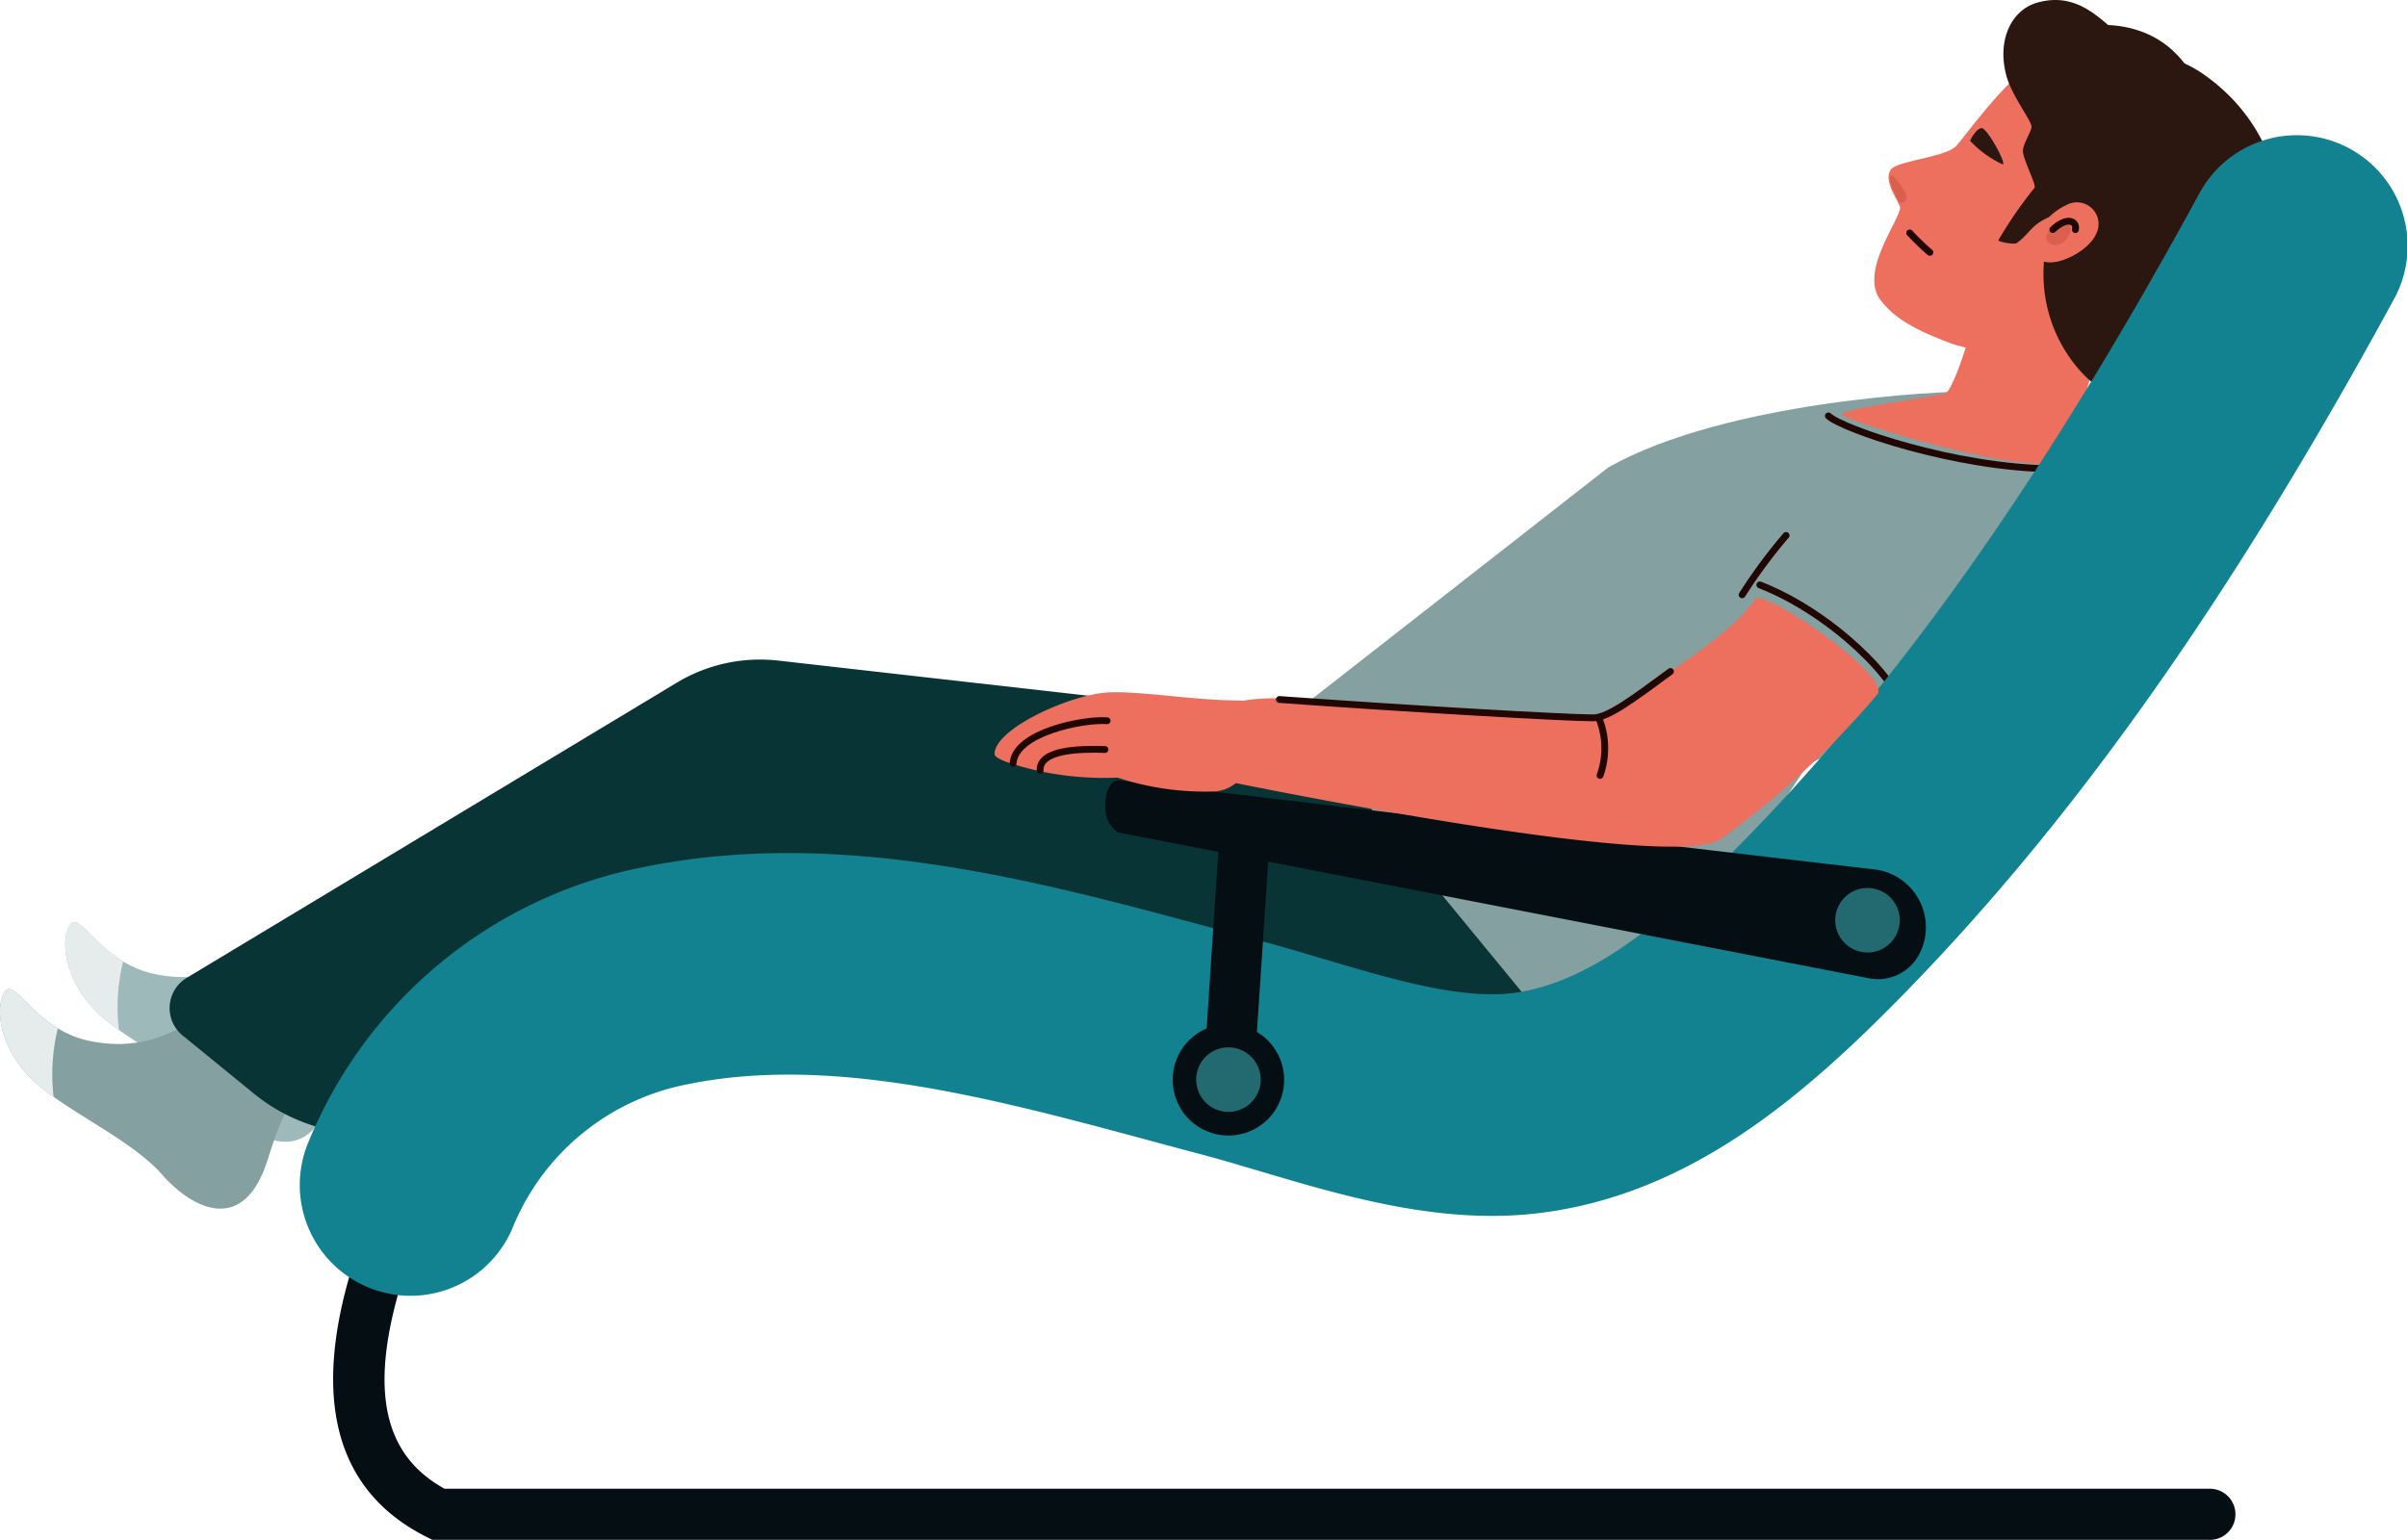 <svg xmlns="http://www.w3.org/2000/svg" width="158.986" height="101.739" viewBox="0 0 158.986 101.739">
  <g id="Group_45758" data-name="Group 45758" transform="translate(-119.021 -60.774)">
    <path id="Path_84479" data-name="Path 84479" d="M356.42,289.314s5.28-1.395,7.837,3.363S356.42,289.314,356.42,289.314Z" transform="translate(-100.3 -226.705)" fill="#2b1710"/>
    <g id="Group_45757" data-name="Group 45757" transform="translate(119.02 60.774)">
      <g id="Group_45460" data-name="Group 45460" transform="translate(0)">
        <g id="Group_45452" data-name="Group 45452" transform="translate(4.311 59.888)">
          <path id="Path_84445" data-name="Path 84445" d="M169.427,389c-1.659-1.891-4.874-3.5-7.148-5.119a12.9,12.9,0,0,1-1.233-.973c-2.161-1.958-2.713-4.659-2.04-5.9.521-.96,1.417,1.053,3.554,2.347a6.662,6.662,0,0,0,2.215.858c3.792.717,6.218-.785,10.28-3.817s4.924,5.039,4.924,5.039-1.948,1.363-3.535,6.517S171.422,391.273,169.427,389Z" transform="translate(-158.737 -375.718)" fill="#9eb9b9"/>
        </g>
        <g id="Group_45453" data-name="Group 45453" transform="translate(4.311 60.93)">
          <path id="Path_84446" data-name="Path 84446" d="M162.28,384.391a12.894,12.894,0,0,1-1.233-.973c-2.161-1.958-2.713-4.659-2.04-5.9.521-.96,1.417,1.053,3.554,2.347A12.649,12.649,0,0,0,162.28,384.391Z" transform="translate(-158.737 -377.268)" fill="#e6ecec"/>
        </g>
        <g id="Group_45454" data-name="Group 45454" transform="translate(0 64.305)">
          <path id="Path_84447" data-name="Path 84447" d="M163.057,395.57c-1.659-1.891-4.874-3.5-7.147-5.118a12.989,12.989,0,0,1-1.234-.973c-2.16-1.958-2.713-4.659-2.04-5.9.521-.96,1.418,1.053,3.554,2.347a6.652,6.652,0,0,0,2.216.858c3.792.717,6.218-.785,10.28-3.817s4.923,5.039,4.923,5.039-1.947,1.363-3.535,6.517S165.052,397.84,163.057,395.57Z" transform="translate(-152.367 -382.286)" fill="#84a0a0"/>
        </g>
        <g id="Group_45455" data-name="Group 45455" transform="translate(0 65.347)">
          <path id="Path_84448" data-name="Path 84448" d="M155.91,390.958a12.984,12.984,0,0,1-1.234-.973c-2.16-1.958-2.713-4.659-2.04-5.9.521-.96,1.418,1.053,3.554,2.347A12.668,12.668,0,0,0,155.91,390.958Z" transform="translate(-152.367 -383.835)" fill="#e6ecec"/>
        </g>
        <g id="Group_45457" data-name="Group 45457" transform="translate(11.203 25.86)">
          <path id="Path_84449" data-name="Path 84449" d="M270.259,358.721s12.8-12.415,21.869-19.6a20.353,20.353,0,0,0,5.457,3.9,20.8,20.8,0,0,1,7.649,7.648,1.062,1.062,0,0,0,.8.545,12.721,12.721,0,0,1,2.847,4.188c-10.851,5.511-25.73,12.843-28.276,14.058C276.994,371.182,270.259,358.721,270.259,358.721Z" transform="translate(-202.448 -329.707)" fill="#ed705f"/>
          <g id="Group_45456" data-name="Group 45456" transform="translate(72.257)">
            <path id="Path_84450" data-name="Path 84450" d="M277.164,347.95c2.859.59,3.5,19.721,4.15,20.237s22.867-5.281,22.867-5.281,7.493-10.861,8.9-13.087c3.676-1.879,6.711-3.462,8.373-4.4,6.674-3.752,10.665-16.307,9.563-17.513s-6.943-2.783-6.943-2.783c-2.225-.014-16.315.629-24.131,5.022h0Z" transform="translate(-277.164 -325.127)" fill="#84a0a0"/>
            <path id="Path_84451" data-name="Path 84451" d="M347.088,331.032c-6.442-.062-13.871-2.633-14.8-3.495" transform="translate(-294.98 -325.916)" fill="none" stroke="#210602" stroke-linecap="round" stroke-linejoin="round" stroke-width="0.451"/>
            <path id="Path_84452" data-name="Path 84452" d="M323.875,343.2a34.821,34.821,0,0,1,2.9-3.919" transform="translate(-292.262 -329.762)" fill="none" stroke="#210602" stroke-linecap="round" stroke-linejoin="round" stroke-width="0.451"/>
            <path id="Path_84453" data-name="Path 84453" d="M325.6,344.134c4.869,1.9,9.346,6.518,9.386,8.29" transform="translate(-292.82 -331.35)" fill="none" stroke="#210602" stroke-linecap="round" stroke-linejoin="round" stroke-width="0.451"/>
          </g>
          <path id="Path_84454" data-name="Path 84454" d="M245.085,355.616l-35.959-4.077a10.676,10.676,0,0,0-6.708,1.46l-32.363,19.5a2.332,2.332,0,0,0-.273,3.81l4.733,3.861A11.784,11.784,0,0,0,190,379.636L205.52,365.09l54.437,10.443L245.879,358.4" transform="translate(-168.92 -333.752)" fill="#093435"/>
        </g>
        <g id="Group_45459" data-name="Group 45459" transform="translate(121.648)">
          <g id="Group_45458" data-name="Group 45458">
            <path id="Path_84455" data-name="Path 84455" d="M333.594,321.1c-.212-.417,6.626-1.241,6.894-1.454.753-.6,2.313-6.346,2.768-8.2l7.671-3.372s1.48,4.2,1.081,5.1c-1.272,2.874-3,7.979-3.069,10.765C346.753,325.643,333.752,321.415,333.594,321.1Z" transform="translate(-333.589 -293.686)" fill="#ed705f"/>
            <path id="Path_84456" data-name="Path 84456" d="M337.853,299.756c-.551.809.694,2.265.614,2.54-.035.78-2.661,4.193-1.314,6.031,1.1,1.5,3,2.254,4.759,2.932a13.753,13.753,0,0,0,7.187.266c1.238-.333,5.093-3.767,5.864-5.414,1.629-3.489-6.785-13.749-6.785-13.749-1.981.278-5.5,5.341-6.018,5.841C341.381,298.952,338.26,299.158,337.853,299.756Z" transform="translate(-334.617 -288.539)" fill="#ed705f"/>
            <path id="Path_84457" data-name="Path 84457" d="M340.224,309.558a16.259,16.259,0,0,0,1.333,1.285" transform="translate(-335.733 -294.169)" fill="none" stroke="#210602" stroke-linecap="round" stroke-linejoin="round" stroke-width="0.451"/>
            <path id="Path_84458" data-name="Path 84458" d="M351.4,286.868c3.26-.967,4.829,2.031,6.565,2.862,1.184.566,2.793.673,4.5,1.877,5.869,4.134,5.447,10.858,4.848,12.2-2.2,4.946-9.973,6.168-10.463,6.628a2.736,2.736,0,0,0-1.056,2c-.9-.378-4.813-3.793-3.753-9.635.1-.564.64.122.522-.449-.083-.4-.4-.976-.2-1.382-1.333.527-1.441,1.2-2.277,1.771-.16.11-1.253-.079-1.2-.2a28.167,28.167,0,0,1,2.384-3.454c.137-.18-.763-1.9-.768-2.42,0-.49.565-1.285.57-1.625,0-.389-1.3-2.031-1.657-3.346C348.764,289.3,349.769,287.352,351.4,286.868Z" transform="translate(-338.533 -286.678)" fill="#2b1710"/>
            <path id="Path_84459" data-name="Path 84459" d="M338.978,305.728a.373.373,0,0,0,.42-.351c.052-.248-.824-1.583-1.03-1.445C338.055,304.142,338.909,305.731,338.978,305.728Z" transform="translate(-335.111 -292.324)" fill="#d9604e"/>
            <path id="Path_84460" data-name="Path 84460" d="M346.862,299.261c-.334.057-.682.678-.746.839a7.027,7.027,0,0,0,2.147,1.557C348.573,301.675,347.22,299.2,346.862,299.261Z" transform="translate(-337.637 -290.798)" fill="#2b1710"/>
            <path id="Path_84461" data-name="Path 84461" d="M354.477,306.751a1.431,1.431,0,0,1,1.994,1.882c-.538,1.266-3.108,2.5-3.882,1.571C351.928,309.414,352.787,307.544,354.477,306.751Z" transform="translate(-339.658 -293.191)" fill="#ed705f"/>
            <path id="Path_84462" data-name="Path 84462" d="M354.943,308.737c.543,0,.038,1.456-.867,1.349S353.376,308.728,354.943,308.737Z" transform="translate(-340.037 -293.901)" fill="#d9604e"/>
            <path id="Path_84463" data-name="Path 84463" d="M354.193,308.962c.959-.9,1.609-.551,1.494.007" transform="translate(-340.249 -293.794)" fill="none" stroke="#210602" stroke-linecap="round" stroke-linejoin="round" stroke-width="0.451"/>
          </g>
        </g>
      </g>
      <g id="Group_45464" data-name="Group 45464" transform="translate(19.8 9.001)">
        <g id="Group_45461" data-name="Group 45461" transform="translate(2.205 5.632)">
          <path id="Path_84466" data-name="Path 84466" d="M308.848,395.54H191.432l-.357-.178c-10.643-5.33-4.814-18.847-2.619-23.935,9.65-22.381,35.407-15.545,56.1-10.051a162.622,162.622,0,0,0,16.163,3.75c16.883,2.557,43.469-39.417,52.3-55.8a1.688,1.688,0,1,1,2.969,1.6,282.627,282.627,0,0,1-19,29.773c-14.724,19.888-27.1,29.235-36.772,27.766a164.586,164.586,0,0,1-16.523-3.824c-20.458-5.431-43.645-11.584-52.143,8.124-4.574,10.607-4.367,16.615.691,19.4h116.6a1.689,1.689,0,0,1,0,3.378Z" transform="translate(-184.88 -308.434)" fill="#050e12"/>
        </g>
        <g id="Group_45462" data-name="Group 45462">
          <path id="Path_84467" data-name="Path 84467" d="M188.934,376.677a7.321,7.321,0,0,1-6.71-10.224,30.125,30.125,0,0,1,22.148-18.11c12.862-2.619,25.862.884,37.332,3.976q1.622.437,3.215.861c1.412.374,2.861.805,4.262,1.221,4.468,1.329,9.085,2.7,12.54,2.277,5.439-.671,10.607-5.282,15.38-10.165,10.4-10.638,19.923-24.185,29.972-42.636a7.316,7.316,0,1,1,12.843,7.009c-10.712,19.665-20.994,34.239-32.36,45.866-6.634,6.786-14.138,13.235-24.046,14.456-6.482.8-12.863-1.1-18.495-2.773-1.355-.4-2.636-.784-3.835-1.1q-1.625-.43-3.28-.879c-10.389-2.8-21.131-5.7-30.61-3.766a15.666,15.666,0,0,0-11.638,9.566A7.315,7.315,0,0,1,188.934,376.677Z" transform="translate(-181.622 -300.061)" fill="#128190"/>
        </g>
        <g id="Group_45463" data-name="Group 45463" transform="translate(53.213 42.556)">
          <rect id="Rectangle_22680" data-name="Rectangle 22680" width="18.727" height="3.33" transform="translate(6.432 20.256) rotate(-86.212)" fill="#050e12"/>
          <path id="Path_84468" data-name="Path 84468" d="M262.01,366.777a1.943,1.943,0,0,1-.83-1.74l0-.032c-.034-.966.372-1.727.9-1.669,0,0,33.261,3.949,50.01,5.9a3.847,3.847,0,0,1,2.885,5.5l-.037.069a3.077,3.077,0,0,1-3.36,1.6Z" transform="translate(-261.174 -363.332)" fill="#050e12"/>
          <path id="Path_84469" data-name="Path 84469" d="M267.757,390.7a3.679,3.679,0,1,0,3.914-3.407,3.666,3.666,0,0,0-3.914,3.407" transform="translate(-263.299 -371.173)" fill="#050e12"/>
          <path id="Path_84470" data-name="Path 84470" d="M270.041,391.546a2.131,2.131,0,1,0,2.268-1.973,2.122,2.122,0,0,0-2.268,1.973" transform="translate(-264.038 -371.922)" fill="#226a70"/>
          <path id="Path_84471" data-name="Path 84471" d="M332.41,375.888a2.131,2.131,0,1,0,2.267-1.974,2.123,2.123,0,0,0-2.267,1.974" transform="translate(-284.197 -366.795)" fill="#226a70"/>
        </g>
      </g>
      <g id="Group_45467" data-name="Group 45467" transform="translate(65.694 39.511)">
        <g id="Group_45465" data-name="Group 45465" transform="translate(0 6.224)">
          <path id="Path_84472" data-name="Path 84472" d="M266.583,355.22c-3.049.006-6.743-.66-8.743-.526-2.539.171-7.464,2.423-7.44,4.077,0,.314,1.283.738,3.1,1.149a20.72,20.72,0,0,0,5.021.4,18.5,18.5,0,0,0,6.508.91C268.281,360.83,268.111,355.217,266.583,355.22Z" transform="translate(-250.4 -354.676)" fill="#ed705f"/>
          <path id="Path_84473" data-name="Path 84473" d="M259.129,360.3c-1.692-.057-4.326.011-4.283,1.371" transform="translate(-251.837 -356.513)" fill="none" stroke="#210602" stroke-linecap="round" stroke-linejoin="round" stroke-width="0.451"/>
          <path id="Path_84474" data-name="Path 84474" d="M258.418,357.475c-1.592-.117-6.074.781-6.211,2.811" transform="translate(-250.984 -355.589)" fill="none" stroke="#210602" stroke-linecap="round" stroke-linejoin="round" stroke-width="0.451"/>
        </g>
        <g id="Group_45466" data-name="Group 45466" transform="translate(14.86)">
          <path id="Path_84475" data-name="Path 84475" d="M273.093,352.537c2.032-1.772,23.009,1.926,25.235.309,2.022-1.47,7.844-4.892,9.4-7.353.484-.765,9.019,5.035,8.077,6.3a57.614,57.614,0,0,1-10.382,9.578c-3.469,2.212-33.007-3.925-33.007-3.925S272.061,353.436,273.093,352.537Z" transform="translate(-272.357 -345.423)" fill="#ed705f"/>
          <path id="Path_84476" data-name="Path 84476" d="M278.2,354.493c8.194.595,19.046,1.221,20.72,1.213,1.008,0,2.707-1.3,5.11-3.064" transform="translate(-274.246 -347.787)" fill="none" stroke="#210602" stroke-linecap="round" stroke-linejoin="round" stroke-width="0.451"/>
          <path id="Path_84477" data-name="Path 84477" d="M309.371,357.2a5.308,5.308,0,0,1,.083,3.8" transform="translate(-284.321 -349.278)" fill="none" stroke="#210602" stroke-linecap="round" stroke-linejoin="round" stroke-width="0.451"/>
        </g>
      </g>
    </g>
  </g>
</svg>
